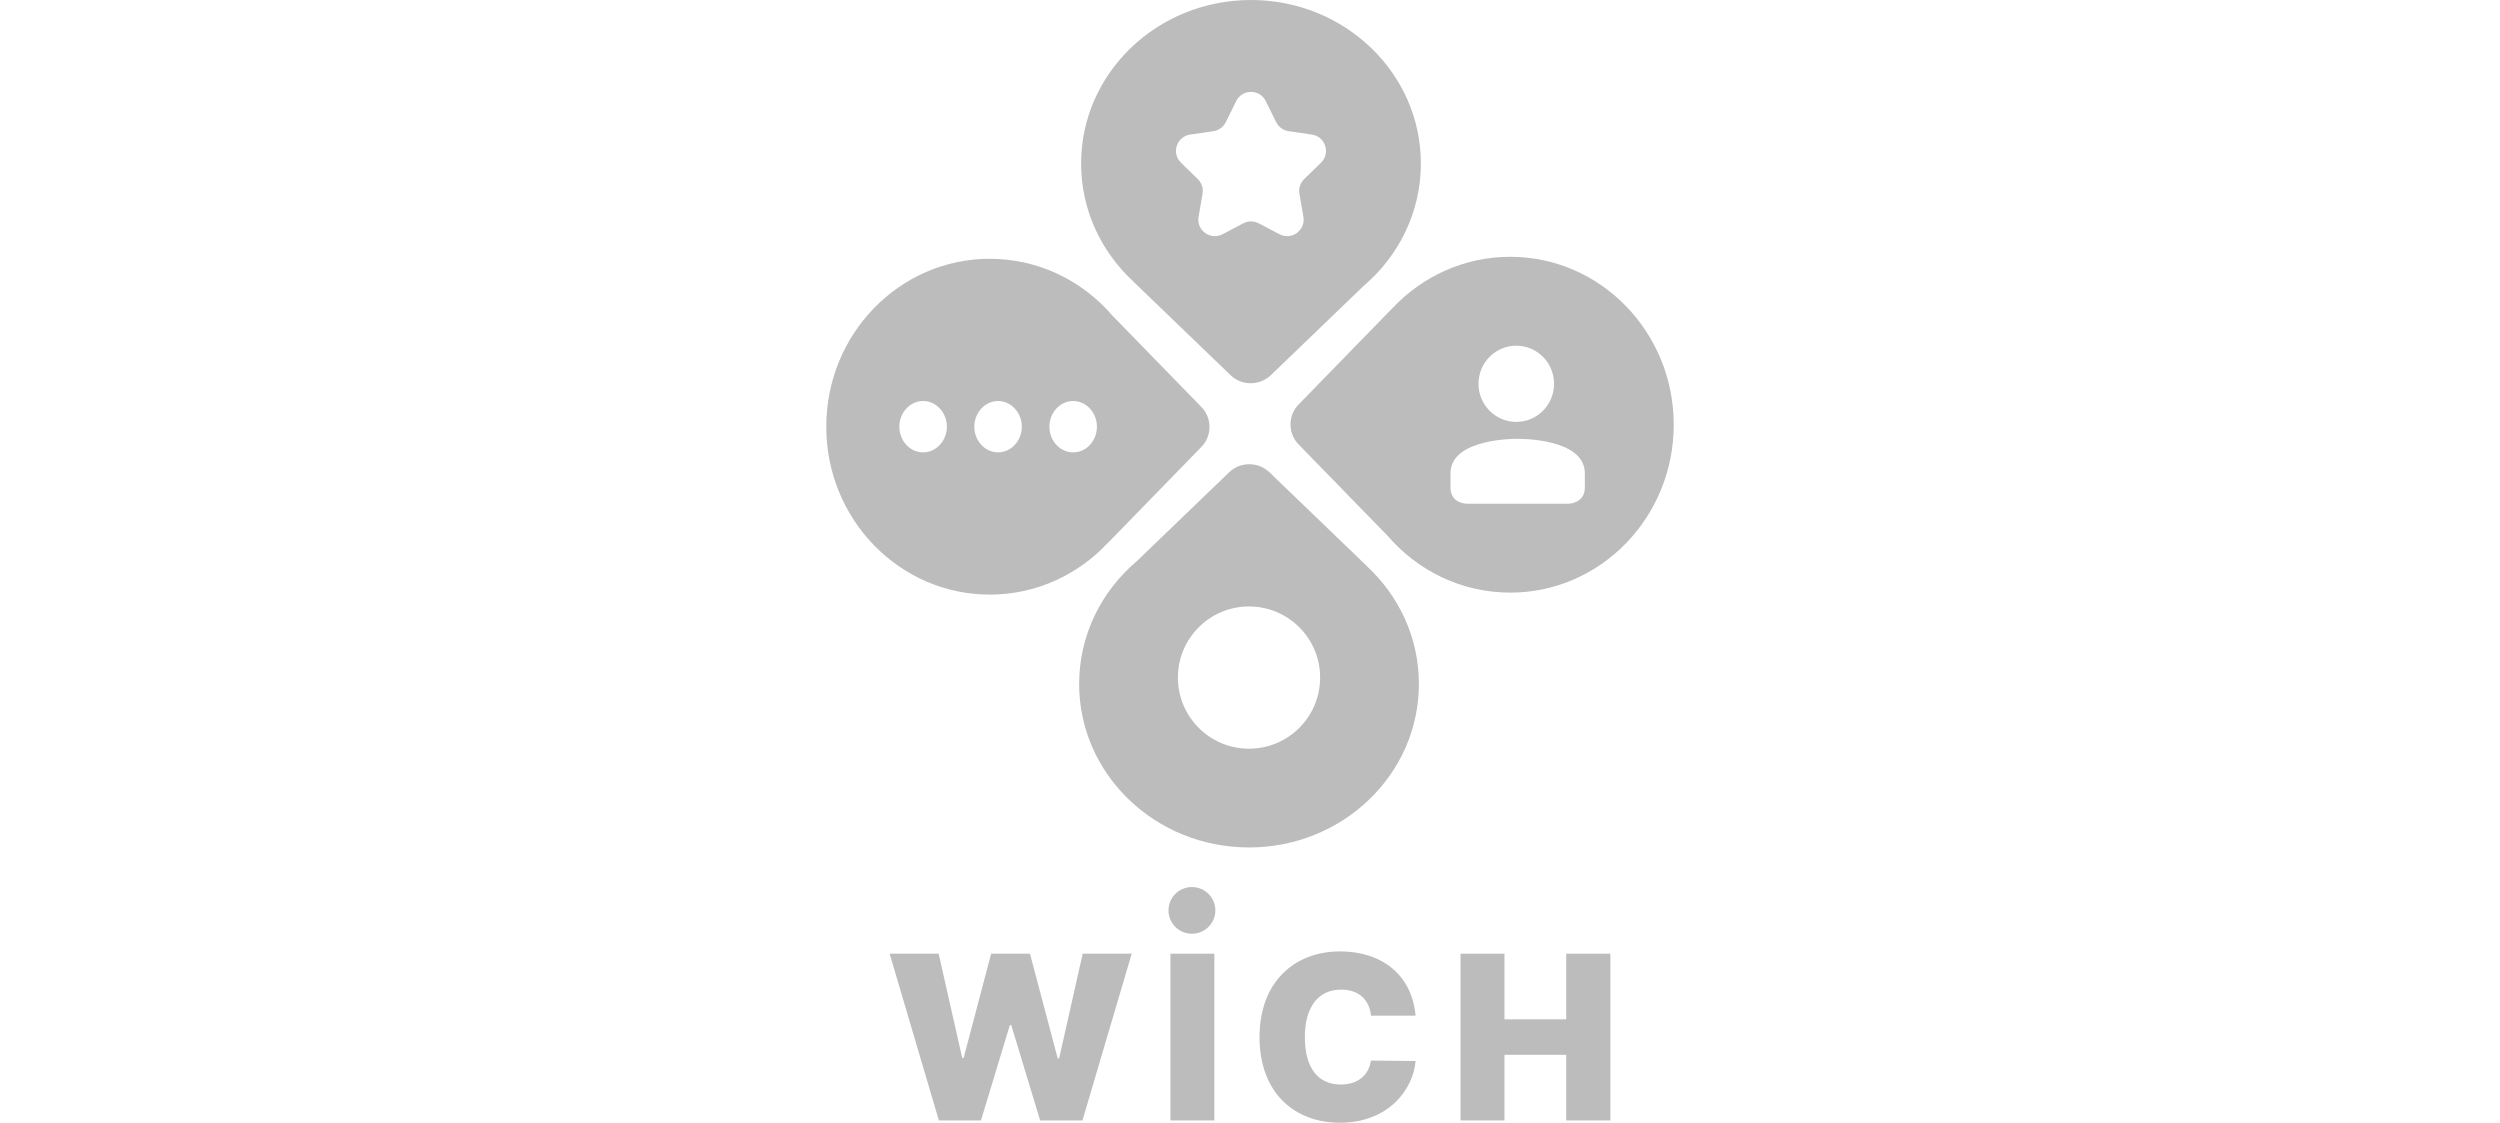 <?xml version="1.0" encoding="utf-8"?>
<svg xmlns="http://www.w3.org/2000/svg" fill="none" height="100%" overflow="visible" preserveAspectRatio="none" style="display: block;" viewBox="0 0 590 265" width="100%">
<g id="LOGO">
<g id="Group 1597880439">
<path d="M295.232 1.64551e-05C317.376 6.02779e-05 335.326 17.28 335.326 38.592H335.323C335.323 50.118 330.075 60.461 321.752 67.532L299.913 88.552C297.293 91.073 293.046 91.073 290.426 88.552L267.749 66.726C267.649 66.626 267.552 66.524 267.457 66.422C259.866 59.399 255.14 49.528 255.14 38.592C255.14 17.277 273.087 1.64551e-05 295.232 1.64551e-05ZM298.725 23.858C297.296 20.965 293.17 20.965 291.741 23.858L289.288 28.828C288.721 29.977 287.625 30.774 286.357 30.958L280.872 31.756C277.678 32.22 276.403 36.145 278.714 38.398L282.683 42.266C283.601 43.16 284.019 44.45 283.802 45.713L282.865 51.175C282.32 54.356 285.659 56.781 288.516 55.279L293.421 52.701C294.556 52.105 295.911 52.105 297.045 52.701L301.95 55.279C304.807 56.781 308.146 54.356 307.601 51.175L306.663 45.713C306.447 44.45 306.866 43.16 307.783 42.266L311.752 38.398C314.063 36.145 312.788 32.22 309.594 31.756L304.11 30.958C302.841 30.774 301.745 29.977 301.178 28.828L298.725 23.858Z" fill="#BCBCBC" id="Subtract"/>
<path d="M290.086 111.448C292.705 108.927 296.954 108.927 299.574 111.448L322.251 133.275C322.351 133.375 322.449 133.477 322.543 133.579C330.134 140.602 334.86 150.472 334.86 161.408C334.86 182.723 316.913 200 294.768 200C272.623 200 254.674 182.72 254.674 161.408H254.677C254.677 149.882 259.925 139.54 268.248 132.469L290.086 111.448ZM294.766 143.124C285.498 143.124 277.983 150.638 277.983 159.907C277.983 169.176 285.498 176.69 294.766 176.69C304.035 176.69 311.549 169.176 311.55 159.907C311.55 150.638 304.036 143.124 294.766 143.124Z" fill="#BCBCBC" id="Subtract_2"/>
<path d="M233.592 61.075C245.118 61.075 255.461 66.262 262.532 74.488L283.552 96.072C286.073 98.661 286.073 102.861 283.552 105.45L261.726 127.863C261.626 127.962 261.524 128.058 261.422 128.151C254.399 135.654 244.528 140.326 233.592 140.326C212.277 140.326 195 122.587 195 100.7C195 78.813 212.28 61.072 233.592 61.072V61.075ZM217.855 94.638C214.777 94.638 212.249 97.37 212.249 100.699C212.249 104.028 214.748 106.76 217.855 106.76C220.934 106.76 223.461 104.028 223.461 100.699C223.461 97.37 220.934 94.638 217.855 94.638ZM235.545 94.638C232.466 94.638 229.939 97.37 229.939 100.699C229.939 104.028 232.437 106.76 235.545 106.76C238.624 106.76 241.15 104.028 241.15 100.699C241.15 97.37 238.624 94.638 235.545 94.638ZM253.264 94.638C250.185 94.638 247.657 97.37 247.657 100.699C247.657 104.028 250.156 106.76 253.264 106.76C254.919 106.759 256.4 106.006 257.417 104.781H257.388C258.317 103.713 258.869 102.269 258.869 100.699C258.869 97.371 256.343 94.639 253.264 94.638Z" fill="#BCBCBC" id="Subtract_3"/>
<path d="M356.408 60.606C377.723 60.606 395 78.344 395 100.231C395 122.119 377.72 139.86 356.408 139.86V139.857C344.882 139.857 334.539 134.669 327.468 126.443L306.448 104.859C303.927 102.27 303.927 98.07 306.448 95.481L328.274 73.069C328.374 72.97 328.476 72.873 328.578 72.78C335.601 65.277 345.472 60.606 356.408 60.606ZM358.17 103.564C358.073 103.563 342.32 103.317 342.319 111.696V115.087C342.319 117.955 344.592 118.88 346.314 118.881H370.026C371.633 118.88 374.021 117.955 374.021 115.087V111.696C374.021 103.291 358.17 103.564 358.17 103.564ZM357.842 81.585C352.918 81.585 348.926 85.611 348.926 90.576C348.926 95.541 352.918 99.567 357.842 99.567C362.766 99.567 366.758 95.541 366.758 90.576C366.757 85.611 362.766 81.585 357.842 81.585Z" fill="#BCBCBC" id="Subtract_4"/>
</g>
<g id="Vector">
<path d="M221.576 264.425L209.953 225.072H221.521L227.087 249.695H227.414L233.908 225.072H243.075L249.623 249.804H249.95L255.516 225.072H267.084L255.461 264.425H245.476L238.655 241.922H238.328L231.507 264.425H221.576Z" fill="#BCBCBC"/>
<path d="M286.586 225.072V264.425H276.218V225.072H286.586Z" fill="#BCBCBC"/>
<path d="M323.549 239.694C323.222 235.998 320.712 233.552 316.51 233.552C311.053 233.552 307.943 237.737 307.943 244.749C307.943 252.141 311.108 255.946 316.455 255.946C320.439 255.946 323.003 253.772 323.549 250.293L334.08 250.402C333.535 257.142 327.587 264.969 316.237 264.969C305.378 264.969 297.248 257.794 297.248 244.749C297.248 231.649 305.597 224.529 316.237 224.529C326.059 224.529 333.207 230.019 334.08 239.694H323.549Z" fill="#BCBCBC"/>
<path d="M344.688 264.425V225.072H355.055V240.563H369.625V225.072H380.047V264.425H369.625V248.934H355.055V264.425H344.688Z" fill="#BCBCBC"/>
<path d="M286.824 214.854C286.824 217.896 284.349 220.362 281.295 220.362C278.241 220.362 275.765 217.896 275.765 214.854C275.765 211.812 278.241 209.346 281.295 209.346C284.349 209.346 286.824 211.812 286.824 214.854Z" fill="#BCBCBC"/>
</g>
</g>
</svg>